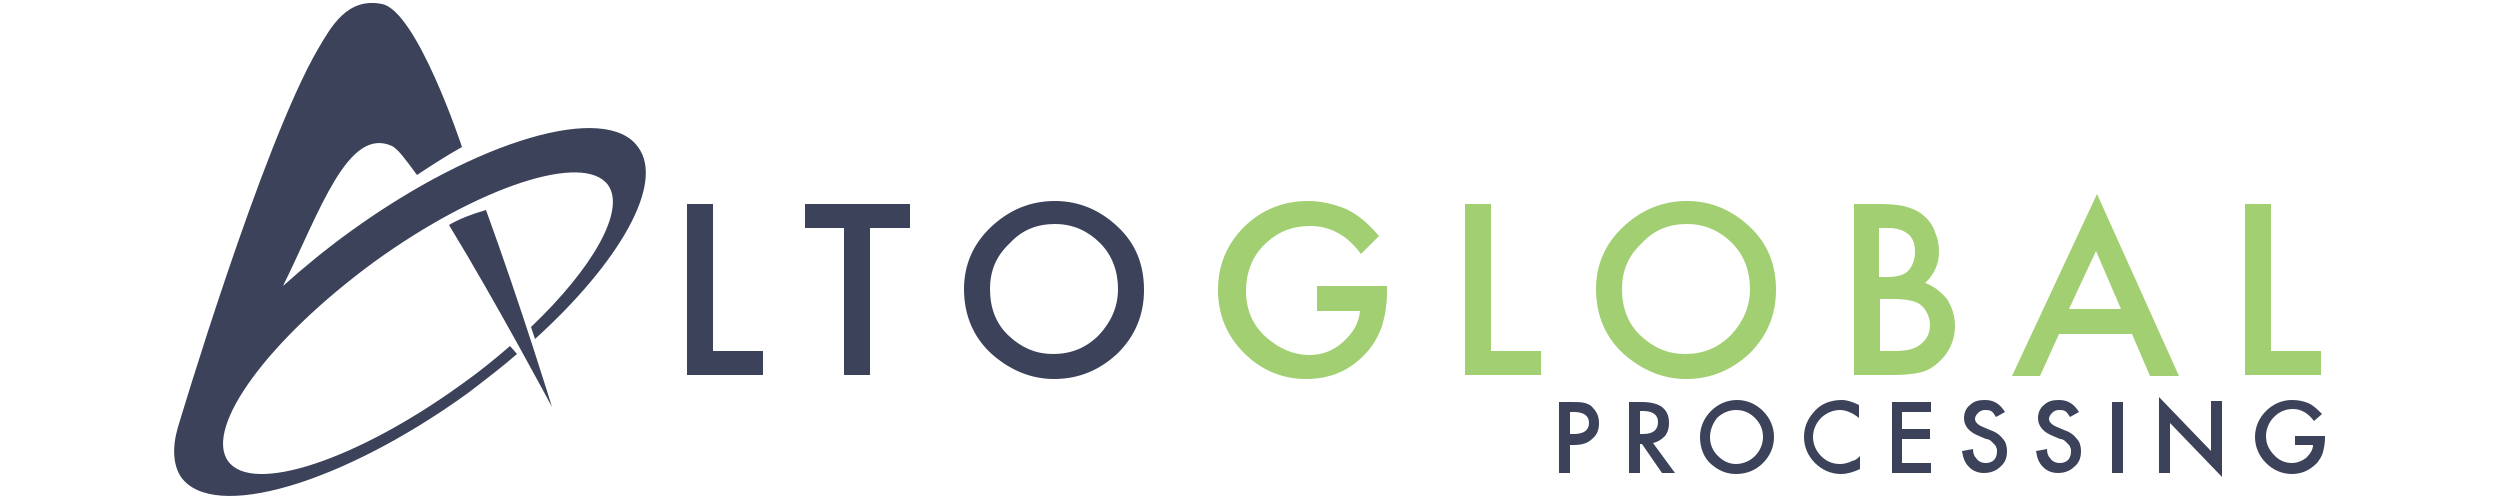 <?xml version="1.0" encoding="utf-8"?>
<!-- Generator: Adobe Illustrator 27.6.1, SVG Export Plug-In . SVG Version: 6.00 Build 0)  -->
<svg version="1.1" id="Layer_1" xmlns="http://www.w3.org/2000/svg" xmlns:xlink="http://www.w3.org/1999/xlink" x="0px" y="0px"
	 viewBox="0 0 250 50" style="enable-background:new 0 0 250 50;" xml:space="preserve">
<style type="text/css">
	.st0{fill:#3B4259;}
	.st1{fill:#A1CF72;}
</style>
<g>
	<g>
		<path class="st0" d="M48.6,21c3.6,9.9,6.6,19.7,6.6,19.7s-5.6-10.5-10.3-18.2C45.9,21.9,47.2,21.4,48.6,21z M63.8,14.7
			c-3.2-4.5-16.1-0.7-28.7,8.4c-2.5,1.8-4.8,3.7-6.8,5.5c3.7-7.5,6.5-16,10.9-14c0.6,0.3,1.4,1.4,2.5,2.9c0.9-0.6,2.7-1.8,4.5-2.8
			c0,0-4.5-13.6-8-14.3c-3.5-0.7-5.1,2.3-6.4,4.5c-5.6,9.6-14,37.8-14,37.8l0,0c-0.6,2-0.5,3.8,0.3,5c3.2,4.5,16.1,0.7,28.7-8.4
			c1.7-1.3,3.4-2.6,4.9-3.9l-0.7-0.8c-1.5,1.3-3.1,2.6-4.8,3.8c-10.5,7.6-21,11.1-23.4,7.7c-2.4-3.4,4.1-12.2,14.6-19.9
			c10.5-7.6,21-11,23.4-7.7c1.8,2.5-1.5,8.3-7.7,14.2l0.4,1.2C62,26.2,66.5,18.3,63.8,14.7z"/>
	</g>
	<g>
		<path class="st0" d="M71.3,20.4v14.7h5v2.4h-7.6V20.4H71.3z"/>
		<path class="st0" d="M87,22.8v14.7h-2.6V22.8h-3.9v-2.4h10.5v2.4H87z"/>
		<path class="st0" d="M96.4,28.9c0-2.4,0.9-4.5,2.7-6.2c1.8-1.7,3.9-2.6,6.4-2.6c2.4,0,4.5,0.9,6.3,2.6c1.8,1.7,2.6,3.8,2.6,6.3
			c0,2.5-0.9,4.6-2.6,6.3c-1.8,1.7-3.9,2.6-6.4,2.6c-2.2,0-4.2-0.8-6-2.3C97.4,33.9,96.4,31.6,96.4,28.9z M99,28.9
			c0,1.9,0.6,3.5,1.9,4.7c1.3,1.2,2.7,1.8,4.4,1.8c1.8,0,3.3-0.6,4.6-1.9c1.2-1.3,1.9-2.8,1.9-4.6c0-1.8-0.6-3.4-1.8-4.6
			c-1.2-1.2-2.7-1.9-4.5-1.9c-1.8,0-3.3,0.6-4.5,1.9C99.6,25.6,99,27.1,99,28.9z"/>
	</g>
	<g>
		<path class="st1" d="M131.6,28.6h7.1v0.6c0,1.3-0.2,2.4-0.5,3.4c-0.3,0.9-0.8,1.8-1.5,2.6c-1.6,1.8-3.6,2.7-6.1,2.7
			c-2.4,0-4.5-0.9-6.2-2.6c-1.7-1.7-2.6-3.8-2.6-6.3c0-2.5,0.9-4.6,2.6-6.3c1.7-1.7,3.9-2.6,6.4-2.6c1.3,0,2.6,0.3,3.8,0.8
			c1.1,0.5,2.2,1.4,3.3,2.7l-1.8,1.8c-1.4-1.9-3.1-2.8-5.1-2.8c-1.8,0-3.3,0.6-4.6,1.9c-1.2,1.2-1.8,2.8-1.8,4.6
			c0,1.9,0.7,3.5,2.1,4.7c1.3,1.1,2.7,1.7,4.2,1.7c1.3,0,2.4-0.4,3.4-1.3c1-0.9,1.6-1.9,1.7-3.1h-4.3V28.6z"/>
		<path class="st1" d="M149.1,20.4v14.7h5v2.4h-7.6V20.4H149.1z"/>
		<path class="st1" d="M159.6,28.9c0-2.4,0.9-4.5,2.7-6.2c1.8-1.7,3.9-2.6,6.4-2.6c2.4,0,4.5,0.9,6.3,2.6c1.8,1.7,2.6,3.8,2.6,6.3
			c0,2.5-0.9,4.6-2.6,6.3c-1.8,1.7-3.9,2.6-6.4,2.6c-2.2,0-4.2-0.8-6-2.3C160.6,33.9,159.6,31.6,159.6,28.9z M162.2,28.9
			c0,1.9,0.6,3.5,1.9,4.7c1.3,1.2,2.7,1.8,4.4,1.8c1.8,0,3.3-0.6,4.6-1.9c1.2-1.3,1.9-2.8,1.9-4.6c0-1.8-0.6-3.4-1.8-4.6
			c-1.2-1.2-2.7-1.9-4.5-1.9c-1.8,0-3.3,0.6-4.5,1.9C162.8,25.6,162.2,27.1,162.2,28.9z"/>
		<path class="st1" d="M185.4,37.5V20.4h2.6c1.1,0,2.1,0.1,2.7,0.3c0.7,0.2,1.3,0.5,1.7,0.9c0.5,0.4,0.9,1,1.1,1.6
			c0.3,0.7,0.4,1.3,0.4,2c0,1.2-0.5,2.3-1.4,3.1c0.9,0.3,1.6,0.9,2.2,1.6c0.5,0.8,0.8,1.7,0.8,2.7c0,1.3-0.5,2.5-1.4,3.4
			c-0.6,0.6-1.2,1-1.9,1.2c-0.8,0.2-1.8,0.3-2.9,0.3H185.4z M187.9,27.7h0.8c1,0,1.7-0.2,2.1-0.6c0.4-0.4,0.7-1.1,0.7-1.9
			c0-0.8-0.2-1.4-0.7-1.8c-0.5-0.4-1.1-0.6-2-0.6h-0.9V27.7z M187.9,35.1h1.6c1.2,0,2-0.2,2.6-0.7c0.6-0.5,0.9-1.1,0.9-1.9
			c0-0.7-0.3-1.4-0.8-1.9c-0.5-0.5-1.5-0.7-2.9-0.7h-1.3V35.1z"/>
		<path class="st1" d="M213.2,33.4h-7.3l-1.9,4.2h-2.8l8.5-18.2l8.2,18.2H215L213.2,33.4z M212.1,30.9l-2.5-5.8l-2.7,5.8H212.1z"/>
		<path class="st1" d="M227.1,20.4v14.7h5v2.4h-7.6V20.4H227.1z"/>
	</g>
	<g>
		<path class="st0" d="M157,44.4v2.9h-1.1v-7.1h1.2c0.6,0,1,0,1.4,0.1c0.3,0.1,0.6,0.2,0.8,0.5c0.4,0.4,0.6,0.9,0.6,1.5
			c0,0.7-0.2,1.2-0.7,1.6c-0.4,0.4-1,0.6-1.8,0.6H157z M157,43.4h0.4c1,0,1.5-0.4,1.5-1.1c0-0.7-0.5-1.1-1.5-1.1H157V43.4z"/>
		<path class="st0" d="M165.3,44.3l2.2,3h-1.3l-2-2.9H164v2.9h-1.1v-7.1h1.3c0.9,0,1.6,0.2,2,0.5c0.5,0.4,0.7,0.9,0.7,1.6
			c0,0.5-0.1,0.9-0.4,1.3C166.2,43.9,165.8,44.2,165.3,44.3z M164,43.4h0.3c1,0,1.5-0.4,1.5-1.2c0-0.7-0.5-1.1-1.5-1.1H164V43.4z"/>
		<path class="st0" d="M170,43.7c0-1,0.4-1.9,1.1-2.6c0.7-0.7,1.6-1.1,2.6-1.1c1,0,1.9,0.4,2.6,1.1c0.7,0.7,1.1,1.6,1.1,2.6
			c0,1-0.4,1.9-1.1,2.6c-0.7,0.7-1.6,1.1-2.7,1.1c-0.9,0-1.7-0.3-2.5-1C170.4,45.8,170,44.8,170,43.7z M171,43.7
			c0,0.8,0.3,1.4,0.8,1.9c0.5,0.5,1.1,0.8,1.8,0.8c0.7,0,1.4-0.3,1.9-0.8c0.5-0.5,0.8-1.2,0.8-1.9c0-0.8-0.3-1.4-0.8-1.9
			c-0.5-0.5-1.1-0.8-1.9-0.8c-0.7,0-1.4,0.3-1.9,0.8C171.3,42.3,171,43,171,43.7z"/>
		<path class="st0" d="M185.9,40.5v1.3c-0.6-0.5-1.3-0.8-1.9-0.8c-0.7,0-1.4,0.3-1.9,0.8c-0.5,0.5-0.8,1.2-0.8,1.9
			c0,0.7,0.3,1.4,0.8,1.9c0.5,0.5,1.1,0.8,1.9,0.8c0.4,0,0.7-0.1,1-0.2c0.1-0.1,0.3-0.1,0.5-0.2c0.2-0.1,0.3-0.2,0.5-0.4v1.3
			c-0.6,0.3-1.3,0.5-1.9,0.5c-1,0-1.9-0.4-2.6-1.1c-0.7-0.7-1.1-1.6-1.1-2.6c0-0.9,0.3-1.7,0.9-2.4c0.7-0.9,1.7-1.3,2.9-1.3
			C184.7,40,185.3,40.2,185.9,40.5z"/>
		<path class="st0" d="M193.1,41.2h-2.9v1.7h2.8v1h-2.8v2.4h2.9v1h-3.9v-7.1h3.9V41.2z"/>
		<path class="st0" d="M200.5,41.2l-0.9,0.5c-0.2-0.3-0.3-0.5-0.5-0.6c-0.2-0.1-0.4-0.1-0.6-0.1c-0.3,0-0.5,0.1-0.7,0.3
			c-0.2,0.2-0.3,0.4-0.3,0.6c0,0.3,0.3,0.6,0.8,0.8l0.7,0.3c0.6,0.2,1,0.5,1.3,0.9c0.3,0.3,0.4,0.8,0.4,1.2c0,0.7-0.2,1.2-0.7,1.6
			c-0.4,0.4-1,0.6-1.6,0.6c-0.6,0-1.1-0.2-1.5-0.6c-0.4-0.4-0.6-0.9-0.7-1.6l1.1-0.2c0,0.4,0.1,0.7,0.3,0.9c0.2,0.3,0.5,0.5,1,0.5
			c0.3,0,0.6-0.1,0.8-0.3c0.2-0.2,0.3-0.5,0.3-0.9c0-0.1,0-0.3-0.1-0.4c0-0.1-0.1-0.2-0.2-0.3c-0.1-0.1-0.2-0.2-0.3-0.3
			s-0.3-0.2-0.5-0.2l-0.7-0.3c-1-0.4-1.5-1-1.5-1.8c0-0.5,0.2-1,0.6-1.3c0.4-0.4,0.9-0.5,1.5-0.5C199.4,40,200,40.4,200.5,41.2z"/>
		<path class="st0" d="M207.9,41.2l-0.9,0.5c-0.2-0.3-0.3-0.5-0.5-0.6c-0.2-0.1-0.4-0.1-0.6-0.1c-0.3,0-0.5,0.1-0.7,0.3
			c-0.2,0.2-0.3,0.4-0.3,0.6c0,0.3,0.3,0.6,0.8,0.8l0.7,0.3c0.6,0.2,1,0.5,1.3,0.9c0.3,0.3,0.4,0.8,0.4,1.2c0,0.7-0.2,1.2-0.7,1.6
			c-0.4,0.4-1,0.6-1.6,0.6c-0.6,0-1.1-0.2-1.5-0.6c-0.4-0.4-0.6-0.9-0.7-1.6l1.1-0.2c0,0.4,0.1,0.7,0.3,0.9c0.2,0.3,0.5,0.5,1,0.5
			c0.3,0,0.6-0.1,0.8-0.3c0.2-0.2,0.3-0.5,0.3-0.9c0-0.1,0-0.3-0.1-0.4c0-0.1-0.1-0.2-0.2-0.3c-0.1-0.1-0.2-0.2-0.3-0.3
			c-0.1-0.1-0.3-0.2-0.5-0.2l-0.7-0.3c-1-0.4-1.5-1-1.5-1.8c0-0.5,0.2-1,0.6-1.3c0.4-0.4,0.9-0.5,1.5-0.5
			C206.8,40,207.4,40.4,207.9,41.2z"/>
		<path class="st0" d="M212.3,40.2v7.1h-1.1v-7.1H212.3z"/>
		<path class="st0" d="M215.9,47.3v-7.6l5.2,5.4v-5h1.1v7.6l-5.2-5.4v5H215.9z"/>
		<path class="st0" d="M229.6,43.6h2.9v0.2c0,0.5-0.1,1-0.2,1.4c-0.1,0.4-0.3,0.7-0.6,1.1c-0.7,0.7-1.5,1.1-2.5,1.1
			c-1,0-1.9-0.4-2.6-1.1c-0.7-0.7-1.1-1.6-1.1-2.6c0-1,0.4-1.9,1.1-2.6c0.7-0.7,1.6-1.1,2.6-1.1c0.6,0,1.1,0.1,1.6,0.3
			c0.5,0.2,0.9,0.6,1.4,1.1l-0.8,0.7c-0.6-0.8-1.3-1.2-2.1-1.2c-0.8,0-1.4,0.3-1.9,0.8c-0.5,0.5-0.8,1.2-0.8,1.9
			c0,0.8,0.3,1.4,0.9,2c0.5,0.5,1.1,0.7,1.7,0.7c0.5,0,1-0.2,1.4-0.5c0.4-0.4,0.7-0.8,0.7-1.3h-1.8V43.6z"/>
	</g>
</g>
</svg>
